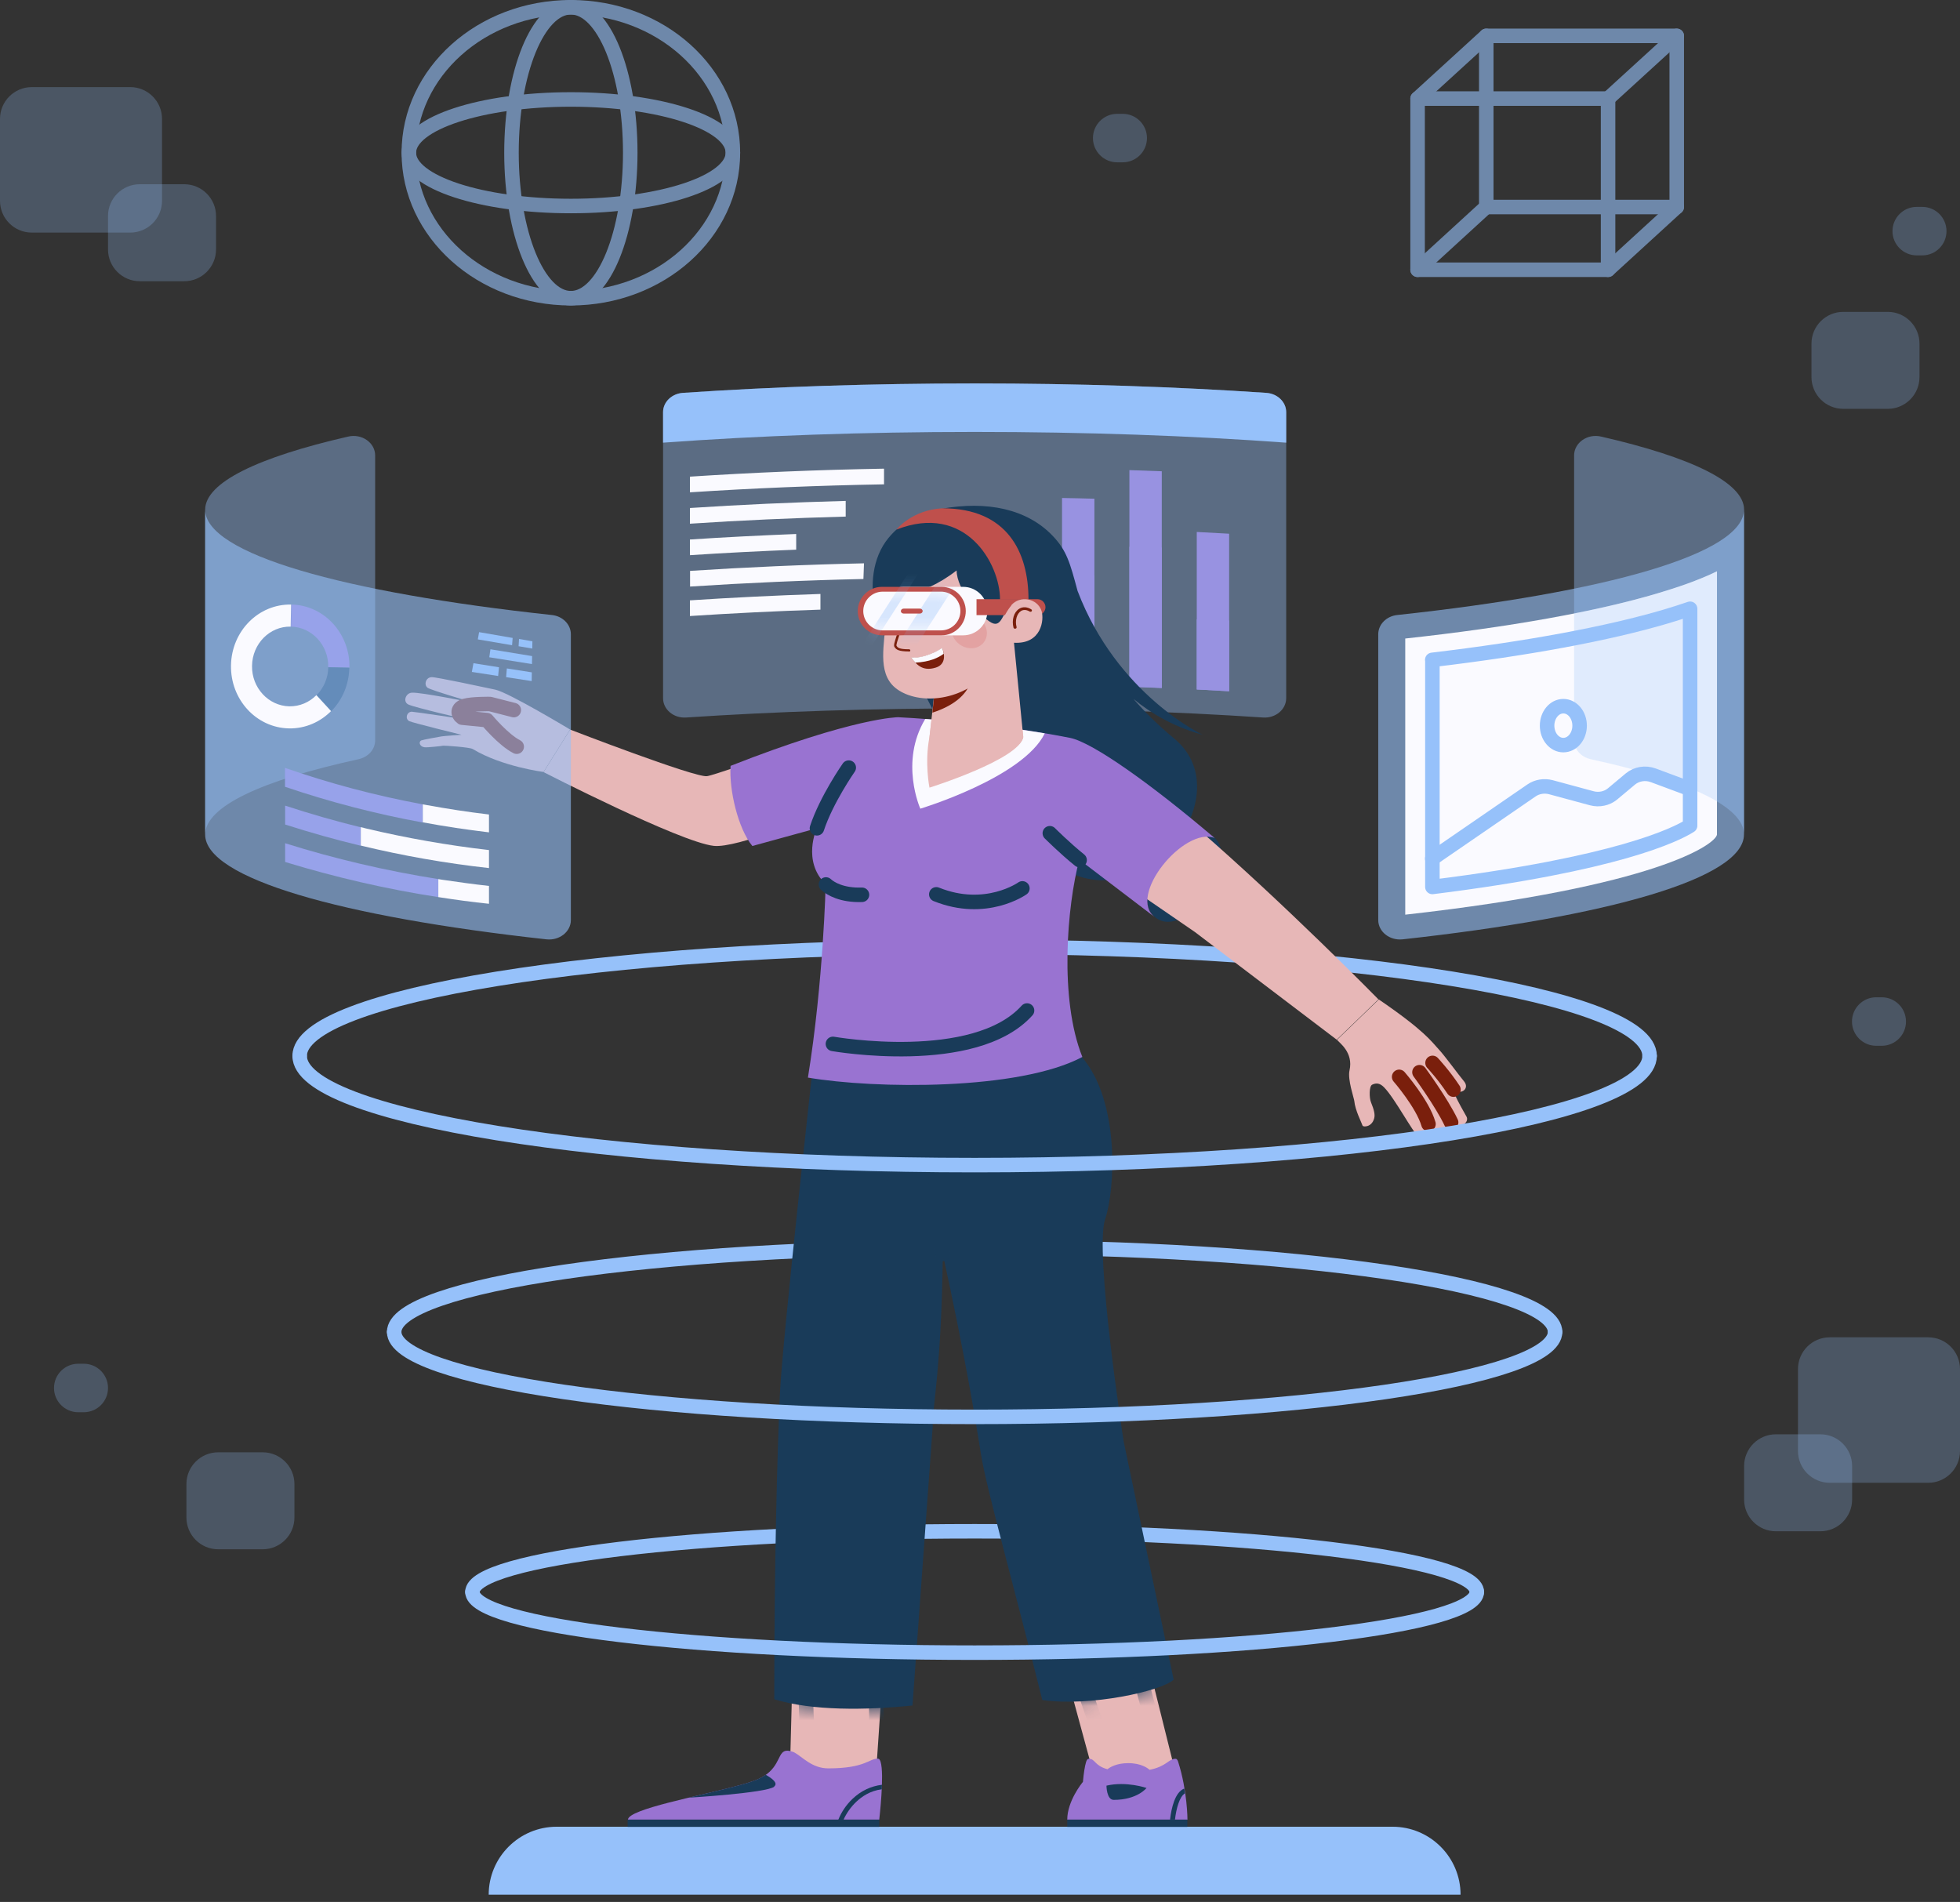 <svg width="135" height="131" viewBox="0 0 135 131" fill="none" xmlns="http://www.w3.org/2000/svg">
<rect x="0" y="0" width="135" height="131" fill="#333333" stroke="none"/>
<g clip-path="url(#clip0_210_181)">
<path d="M38.33 125.82H95.92C98.5 125.82 100.6 127.92 100.6 130.5H33.66C33.66 127.92 35.76 125.82 38.34 125.82H38.33Z" fill="#96C1FA"/>
<path opacity="0.25" d="M132.4 14.25H132.02C131.098 14.25 130.35 14.998 130.35 15.92C130.35 16.842 131.098 17.59 132.02 17.59H132.4C133.322 17.59 134.07 16.842 134.07 15.92C134.07 14.998 133.322 14.25 132.4 14.25Z" fill="#96C1FA"/>
<path opacity="0.25" d="M77.33 7.84H76.95C76.028 7.84 75.28 8.588 75.28 9.51C75.28 10.432 76.028 11.18 76.95 11.18H77.33C78.252 11.18 79 10.432 79 9.51C79 8.588 78.252 7.84 77.33 7.84Z" fill="#96C1FA"/>
<path opacity="0.25" d="M12.69 12.69H9.63C8.42 12.69 7.44 13.67 7.44 14.88V17.18C7.44 18.389 8.42 19.37 9.63 19.37H12.69C13.899 19.37 14.88 18.389 14.88 17.18V14.88C14.88 13.67 13.899 12.69 12.69 12.69Z" fill="#96C1FA"/>
<path opacity="0.25" d="M8.97 6H2.19C0.98 6 0 6.981 0 8.19V13.83C0 15.04 0.98 16.02 2.19 16.02H8.97C10.18 16.02 11.16 15.04 11.16 13.83V8.19C11.16 6.981 10.18 6 8.97 6Z" fill="#96C1FA"/>
<path opacity="0.25" d="M122.32 105.47H125.38C126.589 105.47 127.57 104.489 127.57 103.28V100.98C127.57 99.77 126.589 98.79 125.38 98.79H122.32C121.11 98.79 120.13 99.77 120.13 100.98V103.28C120.13 104.489 121.11 105.47 122.32 105.47Z" fill="#96C1FA"/>
<path opacity="0.25" d="M126.03 102.13H132.81C134.02 102.13 135 101.149 135 99.94V94.3C135 93.09 134.02 92.11 132.81 92.11H126.03C124.82 92.11 123.84 93.09 123.84 94.3V99.94C123.84 101.149 124.82 102.13 126.03 102.13Z" fill="#96C1FA"/>
<path opacity="0.25" d="M130.02 21.48H126.96C125.751 21.48 124.77 22.46 124.77 23.67V25.97C124.77 27.18 125.751 28.16 126.96 28.16H130.02C131.23 28.16 132.21 27.18 132.21 25.97V23.67C132.21 22.46 131.23 21.48 130.02 21.48Z" fill="#96C1FA"/>
<path opacity="0.25" d="M18.09 100.03H15.03C13.82 100.03 12.84 101.01 12.84 102.22V104.52C12.84 105.729 13.82 106.71 15.03 106.71H18.09C19.299 106.71 20.28 105.729 20.28 104.52V102.22C20.28 101.01 19.299 100.03 18.09 100.03Z" fill="#96C1FA"/>
<path opacity="0.25" d="M5.77 93.93H5.39C4.468 93.93 3.72 94.678 3.72 95.6C3.72 96.522 4.468 97.27 5.39 97.27H5.77C6.692 97.27 7.44 96.522 7.44 95.6C7.44 94.678 6.692 93.93 5.77 93.93Z" fill="#96C1FA"/>
<path opacity="0.25" d="M129.61 68.69H129.23C128.308 68.69 127.56 69.438 127.56 70.36C127.56 71.282 128.308 72.03 129.23 72.03H129.61C130.532 72.03 131.28 71.282 131.28 70.36C131.28 69.438 130.532 68.69 129.61 68.69Z" fill="#96C1FA"/>
<path d="M45.67 28.39V30.49C52.23 30.01 59.49 29.75 67.13 29.75C74.77 29.75 82.03 30.01 88.59 30.49V28.39C88.59 27.69 87.99 27.11 87.22 27.06C81.02 26.64 74.24 26.41 67.13 26.41C60.02 26.41 53.23 26.64 47.04 27.06C46.27 27.11 45.67 27.69 45.67 28.39Z" fill="#96C1FA"/>
<path d="M82.43 36.64V47.49C83.18 47.53 83.92 47.57 84.66 47.61V36.76C83.92 36.72 83.18 36.68 82.43 36.64Z" fill="#9973D1"/>
<path d="M80.02 32.47V47.38C79.28 47.35 78.54 47.32 77.79 47.29V32.38C78.54 32.41 79.28 32.43 80.02 32.46V32.47Z" fill="#9973D1"/>
<path d="M75.38 34.35V47.24C74.64 47.22 73.9 47.2 73.15 47.19V34.3C73.9 34.31 74.64 34.33 75.38 34.35Z" fill="#9973D1"/>
<path d="M68.5 36.28V47.14C69.25 47.14 69.99 47.14 70.73 47.15V36.3C69.99 36.29 69.25 36.28 68.5 36.28Z" fill="#9973D1"/>
<path d="M66.09 38.31V47.13C65.34 47.13 64.6 47.13 63.86 47.141V38.321C64.6 38.321 65.34 38.31 66.09 38.31Z" fill="#9973D1"/>
<g style="mix-blend-mode:multiply">
<path d="M82.43 42.67V47.49C83.18 47.51 83.92 47.58 84.66 47.61V42.74C83.92 42.71 83.18 42.69 82.43 42.66V42.67Z" fill="#9973D1"/>
<path d="M80.02 37.72V47.39C79.28 47.37 78.54 47.32 77.79 47.3V37.66C78.54 37.68 79.28 37.69 80.02 37.71V37.72Z" fill="#9973D1"/>
<path d="M75.38 39.65V47.23C74.64 47.21 73.9 47.19 73.15 47.18V39.61C73.9 39.61 74.64 39.63 75.38 39.64V39.65Z" fill="#9973D1"/>
<path d="M68.5 40.21V47.14C69.25 47.14 69.99 47.14 70.73 47.15V40.22C69.99 40.22 69.25 40.21 68.5 40.21Z" fill="#9973D1"/>
<path d="M66.09 41.53V47.13C65.34 47.13 64.6 47.13 63.86 47.14V41.54C64.6 41.54 65.34 41.54 66.09 41.54V41.53Z" fill="#9973D1"/>
</g>
<path opacity="0.4" d="M45.67 28.39V48.09C45.67 48.87 46.4 49.48 47.26 49.42C53.4 49.01 60.1 48.79 67.13 48.79C74.16 48.79 80.86 49.01 87 49.42C87.86 49.48 88.59 48.86 88.59 48.09V28.39C88.59 27.69 87.99 27.11 87.22 27.06C81.02 26.64 74.24 26.41 67.13 26.41C60.02 26.41 53.23 26.64 47.04 27.06C46.27 27.11 45.67 27.69 45.67 28.39Z" fill="#96C1FA"/>
<path d="M47.52 32.83V33.91C51.82 33.63 56.29 33.44 60.89 33.36V32.28C56.29 32.36 51.82 32.55 47.52 32.83Z" fill="#FAFAFF"/>
<path d="M58.25 34.501C54.58 34.6 50.99 34.761 47.52 34.99V36.071C50.99 35.84 54.58 35.681 58.25 35.581V34.501Z" fill="#FAFAFF"/>
<path d="M54.84 36.78C52.35 36.88 49.91 37 47.52 37.16V38.24C49.9 38.08 52.35 37.96 54.84 37.86V36.78Z" fill="#FAFAFF"/>
<path d="M56.51 40.91C53.44 41.01 50.44 41.16 47.52 41.35V42.43C50.44 42.24 53.44 42.09 56.51 41.99V40.91Z" fill="#FAFAFF"/>
<path d="M59.51 38.8C55.4 38.89 51.39 39.07 47.53 39.32V40.4C51.38 40.15 55.37 39.97 59.47 39.88L59.51 38.8Z" fill="#FAFAFF"/>
<g opacity="0.6">
<path d="M115.49 2.47H102.37V14.26H115.49V2.47Z" stroke="#96C1FA" stroke-linecap="round" stroke-linejoin="round"/>
<path d="M110.76 6.79H97.64V18.58H110.76V6.79Z" stroke="#96C1FA" stroke-linecap="round" stroke-linejoin="round"/>
<path d="M110.76 6.79L115.49 2.47" stroke="#96C1FA" stroke-linecap="round" stroke-linejoin="round"/>
<path d="M115.49 14.25L110.76 18.58" stroke="#96C1FA" stroke-linecap="round" stroke-linejoin="round"/>
<path d="M102.37 14.25L97.64 18.58" stroke="#96C1FA" stroke-linecap="round" stroke-linejoin="round"/>
<path d="M97.64 6.79L102.37 2.47" stroke="#96C1FA" stroke-linecap="round" stroke-linejoin="round"/>
</g>
<g opacity="0.6">
<path d="M39.32 20.54C45.483 20.54 50.48 16.054 50.48 10.52C50.48 4.986 45.483 0.5 39.32 0.5C33.157 0.5 28.16 4.986 28.16 10.52C28.16 16.054 33.157 20.54 39.32 20.54Z" stroke="#96C1FA" stroke-miterlimit="10"/>
<path d="M39.32 20.54C41.579 20.54 43.41 16.054 43.41 10.52C43.41 4.986 41.579 0.5 39.32 0.5C37.061 0.5 35.23 4.986 35.23 10.52C35.23 16.054 37.061 20.54 39.32 20.54Z" stroke="#96C1FA" stroke-miterlimit="10"/>
<path d="M39.32 14.19C45.483 14.19 50.48 12.547 50.48 10.52C50.48 8.493 45.483 6.85 39.32 6.85C33.157 6.85 28.16 8.493 28.16 10.52C28.16 12.547 33.157 14.19 39.32 14.19Z" stroke="#96C1FA" stroke-miterlimit="10"/>
</g>
<path d="M27.15 91.74C27.15 88.51 45.05 85.89 67.13 85.89C89.21 85.89 107.11 88.51 107.11 91.74" stroke="#96C1FA" stroke-linecap="round" stroke-linejoin="round"/>
<path d="M32.54 109.65C32.54 107.34 48.03 105.47 67.13 105.47C86.23 105.47 101.72 107.34 101.72 109.65" stroke="#96C1FA" stroke-linecap="round" stroke-linejoin="round"/>
<path d="M20.64 72.73C20.64 68.58 41.45 65.21 67.13 65.21C92.81 65.21 113.62 68.58 113.62 72.73" stroke="#96C1FA" stroke-linecap="round" stroke-linejoin="round"/>
<path d="M54.55 116.62L54.42 121.51L60.32 122.44L60.7 116.82L54.55 116.62Z" fill="#E7B7B7"/>
<path d="M43.23 125.33H60.56C60.56 125.33 60.93 122.2 60.65 121.34C60.61 121.21 60.55 121.13 60.47 121.13C59.85 121.12 59.61 121.8 57.05 121.8C55.93 121.8 55.27 121.01 54.74 120.72C54.68 120.69 54.63 120.66 54.58 120.65C53.58 120.32 53.87 121.25 52.99 122.05C52.86 122.17 52.71 122.28 52.52 122.39C52.46 122.43 52.38 122.46 52.3 122.5C52.27 122.51 52.25 122.52 52.22 122.54C52.22 122.54 52.12 122.58 52.06 122.61C51.92 122.66 51.75 122.72 51.57 122.78C51.39 122.83 51.19 122.89 50.98 122.95C48.22 123.71 43.25 124.6 43.25 125.34L43.23 125.33Z" fill="#9973D1"/>
<path d="M60.56 125.33H43.23V125.83H60.56V125.33Z" fill="#193B59"/>
<path d="M60.75 122.93C60 123.02 59.31 123.34 58.73 123.89C58.27 124.32 57.94 124.84 57.74 125.34H58.1C58.29 124.91 58.59 124.47 58.98 124.1C59.35 123.75 59.93 123.34 60.74 123.24C60.74 123.14 60.74 123.04 60.75 122.94V122.93Z" fill="#193B59"/>
<path d="M53.32 123.05C53.61 122.82 53.2 122.5 52.74 122.24C52.67 122.29 52.6 122.34 52.51 122.39C52.45 122.43 52.37 122.46 52.29 122.5C52.26 122.51 52.24 122.52 52.21 122.54C52.21 122.54 52.11 122.58 52.05 122.61C51.91 122.66 51.74 122.72 51.56 122.78C51.38 122.83 51.18 122.89 50.97 122.95C49.96 123.23 48.66 123.52 47.42 123.82C47.42 123.82 52.78 123.5 53.33 123.06L53.32 123.05Z" fill="#193B59"/>
<path d="M73.61 115.89L75.39 122.44H81.05L79.37 115.7L73.61 115.89Z" fill="#E7B7B7"/>
<path d="M81.78 125.33H73.51C73.51 124.06 74.52 122.81 74.59 122.73C74.64 122.15 74.72 121.63 74.81 121.35C74.85 121.22 74.91 121.14 74.99 121.14C75.45 121.13 75.36 121.61 76.28 121.86C76.44 121.73 76.89 121.44 77.71 121.44C78.62 121.44 79.07 121.8 79.18 121.9C80.38 121.66 80.49 121.13 80.97 121.14C81.05 121.14 81.11 121.22 81.15 121.35C81.79 123.36 81.79 125.33 81.79 125.33H81.78Z" fill="#9973D1"/>
<path d="M81.78 125.33H73.51V125.83H81.78V125.33Z" fill="#193B59"/>
<path d="M76.21 122.99C77.59 122.67 78.97 123.15 78.97 123.15C78.97 123.15 78.34 123.97 76.71 123.97C76.21 123.97 76.21 122.98 76.21 122.98V122.99Z" fill="#193B59"/>
<path d="M81.57 123.19C80.93 123.43 80.68 124.54 80.59 125.33H80.93C81.02 124.56 81.24 123.74 81.62 123.52C81.6 123.42 81.59 123.31 81.57 123.2V123.19Z" fill="#193B59"/>
<path d="M53.72 95.95C53.53 100.22 53.33 107.65 53.33 117.04C55.93 117.84 59.63 117.8 62.85 117.47L64.24 98.29C64.24 96.64 64.84 94.31 64.94 86.38C66.45 93.29 67.19 97.77 67.57 100.18C67.93 102.48 69.81 109.11 71.79 117.09C75.07 117.57 80 116.48 80.84 115.69L77.4 99.31C77.4 99.31 75.36 86.19 76.12 83.97C76.82 81.92 77.14 75.83 74.51 72.8H56.06C56.06 72.8 53.89 92.28 53.72 95.97V95.95Z" fill="#193B59"/>
<mask id="mask0_210_181" style="mask-type:luminance" maskUnits="userSpaceOnUse" x="53" y="72" width="28" height="46">
<path d="M56.05 72.79H74.5C77.13 75.81 76.82 81.91 76.11 83.96C75.35 86.18 77.39 99.3 77.39 99.3L80.83 115.68C79.99 116.47 75.06 117.57 71.78 117.08C69.8 109.1 67.92 102.48 67.56 100.17C67.18 97.76 66.44 93.28 64.93 86.37C64.82 94.31 64.23 96.64 64.23 98.28L62.84 117.46C59.62 117.79 55.93 117.83 53.32 117.03C53.32 107.65 53.53 100.21 53.71 95.94C53.87 92.25 56.05 72.77 56.05 72.77V72.79Z" fill="white"/>
</mask>
<g mask="url(#mask0_210_181)">
<g style="mix-blend-mode:multiply">
<path d="M55.71 120.58C54.49 108.62 58.46 69.6 58.46 69.6L63.41 70.93C59.01 90.18 60.47 121.13 60.47 121.13L75.62 119.07C68.17 98.52 66.34 70.93 66.34 70.93L70.73 71.6C70.98 88.64 79.77 120.13 79.77 120.13" stroke="#193B59" stroke-linecap="round" stroke-linejoin="round"/>
</g>
<g style="mix-blend-mode:multiply">
<path d="M64.94 86.37C64.39 82.01 64.39 79.37 64.39 79.37" stroke="#193B59" stroke-linecap="round" stroke-linejoin="round"/>
</g>
</g>
<path d="M71.96 58.97C65.79 53.48 62.91 46.05 62.91 46.05C60.49 44.78 58.96 39.79 61.19 37.06C62.14 35.9 63.41 35.3 64.81 35.05C68.01 34.47 70.74 35.07 72.49 36.89C73.48 37.92 73.7 38.77 74.22 40.7C76.94 47.85 82.84 50.61 82.84 50.61C80.9 50.08 79.32 49.17 78.07 48.14C78.84 49.03 79.77 49.95 80.9 50.89C85.78 54.95 78.14 64.46 71.97 58.97H71.96Z" fill="#193B59"/>
<path d="M56.21 56.13C56.21 56.13 50.79 58.441 49.16 58.261C46.83 58.001 37.44 53.181 37.44 53.181L39.27 50.251C39.27 50.251 47.83 53.56 48.69 53.461C49.11 53.41 52.18 52.31 55.39 51.321L56.2 56.12L56.21 56.13Z" fill="#E7B7B7"/>
<path d="M39.27 50.25C39.27 50.25 35.02 47.69 34.11 47.5C33.21 47.31 30.04 46.63 29.73 46.64C29.31 46.66 29.19 47.18 29.45 47.37C29.68 47.54 32.7 48.42 32.7 48.42C32.7 48.42 28.94 47.66 28.36 47.71C27.95 47.74 27.73 48.32 28.12 48.52C28.51 48.72 32.19 49.57 32.19 49.57C32.19 49.57 28.53 49.02 28.36 49.02C28 49.03 27.89 49.52 28.19 49.67C28.44 49.79 31.79 50.61 31.79 50.61C31.79 50.61 30.59 50.69 30.42 50.72C30.21 50.75 29.09 50.96 29.01 51C28.8 51.12 28.93 51.44 29.25 51.47C29.45 51.49 30.39 51.39 30.53 51.36C30.6 51.35 32.35 51.46 32.56 51.59C34.58 52.81 37.44 53.17 37.44 53.17L39.27 50.24V50.25Z" fill="#E7B7B7"/>
<path d="M35.59 51.43C34.67 50.96 33.54 49.6 33.54 49.6L31.83 49.43C31.5 49.2 31.48 48.77 32.01 48.62C32.54 48.47 33.75 48.49 33.75 48.49L35.39 48.91" stroke="#7A1F0C" strokeWidth="0.5" stroke-linecap="round" stroke-linejoin="round"/>
<path d="M83.67 57.72C85.44 59.34 81.69 64.81 79.59 63.2C77.48 61.59 81.73 55.94 83.67 57.72Z" fill="#193B59"/>
<path d="M92.08 71.61C92.23 71.81 93.24 72.48 92.95 73.73C92.81 74.36 93.26 75.63 93.28 75.83C93.34 76.48 93.78 77.31 93.85 77.53C93.88 77.63 94.48 77.66 94.65 77.03C94.72 76.78 94.65 76.46 94.43 75.92C94.31 75.63 94.29 74.82 94.51 74.71C94.8 74.57 95.05 74.6 95.34 74.9C96.08 75.66 97.34 78.05 97.65 78.21C97.9 78.34 98.57 78.21 98.41 77.62C98.26 77.03 98.88 78.03 99.18 78.29C99.75 78.79 100.23 78.32 100.11 78C99.83 77.23 99.95 77.2 100.28 77.42C100.69 77.7 101.2 77.27 101.01 76.91C100.94 76.77 99.77 74.8 100.24 75.11C100.69 75.4 101.23 74.95 100.84 74.48C100.49 74.07 99.5 72.7 99.1 72.28C98.58 71.72 98.13 71 94.97 68.84L92.09 71.62L92.08 71.61Z" fill="#E7B7B7"/>
<path d="M99.95 77.311C99.29 75.921 97.77 73.851 97.77 73.851" stroke="#7A1F0C" strokeWidth="0.5" stroke-linecap="round" stroke-linejoin="round"/>
<path d="M100.11 75.05C99.44 74.031 98.67 73.21 98.67 73.21" stroke="#7A1F0C" strokeWidth="0.5" stroke-linecap="round" stroke-linejoin="round"/>
<path d="M98.39 77.42C97.99 76.03 96.37 74.17 96.37 74.17" stroke="#7A1F0C" strokeWidth="0.5" stroke-linecap="round" stroke-linejoin="round"/>
<path d="M94.95 68.831L92.07 71.611L82.31 64.2L77.13 60.64L80.78 55.71L82.32 56.92C88.54 62.3 94.95 68.84 94.95 68.84V68.831Z" fill="#E7B7B7"/>
<path d="M55.65 74.21C56.72 67.59 56.87 60.9 56.87 60.9C55.22 59.3 56.26 57.05 56.26 57.05L51.82 58.27C50.84 57.08 50.21 54.42 50.32 52.75C58.84 49.4 61.86 49.4 61.86 49.4C61.86 49.4 67.77 49.66 73.69 50.82C75.27 51.13 79.37 54.07 83.66 57.72C81.56 56.9 77.56 61.76 79.58 63.2L74.34 59.21C73.49 62.41 72.95 68.81 74.55 72.8C70.18 75.12 60.28 75.01 55.64 74.22L55.65 74.21Z" fill="#9973D1"/>
<path d="M64.49 61.6C67.91 62.98 70.42 61.19 70.42 61.19" stroke="#193B59" stroke-linecap="round" stroke-linejoin="round"/>
<path d="M74.36 59.241C73.36 58.441 72.31 57.391 72.31 57.391" stroke="#193B59" stroke-linecap="round" stroke-linejoin="round"/>
<path d="M56.89 60.92C57.2 61.21 58 61.68 59.37 61.63" stroke="#193B59" stroke-linecap="round" stroke-linejoin="round"/>
<path d="M56.27 57.051C56.92 55.071 58.46 52.871 58.46 52.871" stroke="#193B59" stroke-linecap="round" stroke-linejoin="round"/>
<path d="M70.74 69.601C67.13 73.611 57.37 71.901 57.37 71.901" stroke="#193B59" stroke-linecap="round" stroke-linejoin="round"/>
<path d="M71.96 50.511C68.69 49.961 65.6 49.66 63.73 49.52C61.94 52.48 63.39 55.7 63.39 55.7C63.39 55.7 70.48 53.56 71.96 50.511Z" fill="#FAFAFF"/>
<path d="M70.48 50.77L70.43 50.26C67.98 49.9 65.74 49.68 64.16 49.55L64.02 50.76C63.67 52.55 64.02 54.25 64.02 54.25C64.02 54.25 70.24 52.3 70.48 50.76V50.77Z" fill="#E7B7B7"/>
<path d="M64.71 43.22C64.8 44.08 64.02 50.77 64.02 50.77C63.78 53.99 70.29 52.17 70.48 50.77L69.65 42.32L64.72 43.21L64.71 43.22Z" fill="#E7B7B7"/>
<path d="M64.21 49.09C67.24 48.11 66.94 46.27 66.94 46.27L64.52 46.19C64.42 47.18 64.31 48.24 64.22 49.09H64.21Z" fill="#7A1F0C"/>
<path d="M61.29 39.31C60.33 40.67 60.98 41.41 60.98 42.77C60.98 44.23 60.36 46.29 61.66 47.37C63.01 48.49 66.13 48.54 68.26 46.12C70.42 43.68 69.92 39.6 67.58 38.55C65.58 37.65 62.61 37.41 61.29 39.3V39.31Z" fill="#E7B7B7"/>
<path d="M62.62 44.871C61.88 44.871 61.73 44.741 61.61 44.561C61.54 44.451 61.61 44.241 61.76 43.771C61.87 43.451 61.99 43.081 62.05 42.741C62.05 42.701 62.1 42.671 62.15 42.681C62.2 42.681 62.23 42.731 62.22 42.771C62.15 43.121 62.02 43.501 61.92 43.821C61.83 44.081 61.72 44.411 61.75 44.481C61.83 44.601 61.91 44.721 62.61 44.721C62.66 44.721 62.7 44.751 62.7 44.801C62.7 44.851 62.66 44.881 62.61 44.881L62.62 44.871Z" fill="#7A1F0C"/>
<path d="M67.8 42.99C68.15 43.571 67.96 44.27 67.39 44.541C66.82 44.81 66.07 44.56 65.72 43.98C65.37 43.401 65.56 42.7 66.13 42.431C66.7 42.16 67.45 42.41 67.8 42.99Z" fill="#E3A2A2"/>
<path d="M64.9 44.64C64.27 45.04 63.34 45.4 62.75 45.28C63.08 45.69 63.48 46.29 64.46 45.98C65.06 45.79 65.13 45.23 64.9 44.64Z" fill="#7A1F0C"/>
<path d="M65 45.03C64.98 44.9 64.95 44.77 64.89 44.63C64.81 44.68 64.73 44.73 64.64 44.78C64.47 44.88 64.28 44.97 64.09 45.04C63.61 45.23 63.11 45.34 62.74 45.27C62.83 45.39 62.93 45.52 63.05 45.64C64.04 45.59 64.64 45.3 65 45.03Z" fill="#FAFAFF"/>
<path d="M64.07 42.1C64.07 42.38 63.92 42.61 63.73 42.61C63.54 42.61 63.4 42.38 63.4 42.1C63.4 41.82 63.55 41.59 63.73 41.59C63.91 41.59 64.07 41.82 64.07 42.1Z" fill="#193B59"/>
<path d="M63.14 41.17C63.23 41.35 63.57 41.071 64.03 41.041C64.41 41.02 64.84 41.181 65 41.3C65.03 41.05 64.65 40.74 64.13 40.711C63.36 40.66 63.14 41.17 63.14 41.17Z" fill="#193B59"/>
<path d="M63.73 41.59C63.43 41.55 63.13 41.59 63.13 41.59L63.73 41.751V41.581V41.59Z" fill="#193B59"/>
<path d="M61.57 42.32C61.57 42.55 61.45 42.74 61.29 42.74C61.13 42.74 61.01 42.55 61.01 42.32C61.01 42.09 61.13 41.9 61.29 41.9C61.45 41.9 61.57 42.09 61.57 42.32Z" fill="#193B59"/>
<path d="M61.7 41.47C61.65 41.7 61.3 41.44 61.03 41.53C60.78 41.62 60.59 41.78 60.5 41.92C60.42 41.76 60.56 41.44 60.89 41.32C61.39 41.14 61.7 41.47 61.7 41.47Z" fill="#193B59"/>
<path d="M61.29 41.9C60.99 41.86 60.81 41.9 60.81 41.9L61.29 42.03V41.89V41.9Z" fill="#193B59"/>
<path d="M68.04 37.31C65.94 36.47 63.05 36.1 61.56 37.18C59.86 38.42 60.32 40.6 60.32 40.6C61.28 41.11 63.31 41.29 65.89 39.29C65.89 40.61 67.51 42.47 68.29 42.89C69.01 43.27 69.05 42.14 69.64 41.69C69.82 41.62 70.13 38.15 68.03 37.31H68.04Z" fill="#193B59"/>
<path d="M66.34 40.42H62.24C61.318 40.42 60.57 41.168 60.57 42.09C60.57 43.013 61.318 43.76 62.24 43.76H66.34C67.262 43.76 68.01 43.013 68.01 42.09C68.01 41.168 67.262 40.42 66.34 40.42Z" fill="#FAFAFF"/>
<path d="M64.85 40.42H60.75C59.828 40.42 59.08 41.168 59.08 42.09C59.08 43.013 59.828 43.76 60.75 43.76H64.85C65.772 43.76 66.52 43.013 66.52 42.09C66.52 41.168 65.772 40.42 64.85 40.42Z" fill="#BF504C"/>
<path d="M64.81 43.42C65.55 43.42 66.15 42.823 66.15 42.086C66.15 41.348 65.55 40.751 64.81 40.751H60.8C60.06 40.751 59.46 41.348 59.46 42.086C59.46 42.823 60.06 43.42 60.8 43.42H64.81Z" fill="#FAFAFF"/>
<path d="M67.26 41.27H71.46C71.76 41.27 72.01 41.52 72.01 41.82C72.01 42.12 71.76 42.37 71.46 42.37H67.26V41.27Z" fill="#BF504C"/>
<mask id="mask1_210_181" style="mask-type:luminance" maskUnits="userSpaceOnUse" x="59" y="40" width="8" height="4">
<path d="M59.45 42.09C59.45 41.35 60.05 40.751 60.79 40.751H64.81C65.55 40.751 66.15 41.35 66.15 42.09C66.15 42.831 65.55 43.431 64.81 43.431H60.79C60.05 43.431 59.45 42.831 59.45 42.09Z" fill="white"/>
</mask>
<g mask="url(#mask1_210_181)">
<g opacity="0.35">
<path d="M59.98 44.581L59.45 44.311L63.07 38.681L63.6 38.961L59.98 44.581Z" fill="#96C1FA"/>
<path d="M62.23 45.84L61.24 45.32L64.85 39.69L65.85 40.21L62.23 45.84Z" fill="#96C1FA"/>
</g>
</g>
<path d="M63.36 42.26H62.24C62.14 42.26 62.05 42.19 62.05 42.09C62.05 42 62.13 41.92 62.24 41.92H63.36C63.46 41.92 63.55 41.99 63.55 42.09C63.55 42.18 63.47 42.26 63.36 42.26Z" fill="#BF504C"/>
<path d="M68.88 41.3C68.88 38.8 66.49 34.61 61.74 36.48C61.74 36.48 62.8 35.12 64.91 35.01C69.38 35.01 70.84 38.03 70.84 41.3H68.89H68.88Z" fill="#BF504C"/>
<path d="M69.65 41.69C70.25 40.99 71.45 41.2 71.74 42.08C71.93 42.68 71.74 44.38 69.84 44.27C68.07 44.16 69.22 42.21 69.66 41.7L69.65 41.69Z" fill="#E7B7B7"/>
<path d="M69.91 43.31C69.91 43.31 69.82 43.28 69.81 43.24C69.67 42.71 69.83 42.16 70.2 41.93C70.44 41.78 70.74 41.79 71.03 41.97C71.08 42 71.09 42.06 71.06 42.1C71.03 42.14 70.96 42.15 70.92 42.12C70.7 41.99 70.5 41.98 70.33 42.08C70.03 42.27 69.9 42.74 70.02 43.19C70.03 43.24 70 43.29 69.94 43.3H69.92L69.91 43.31Z" fill="#7A1F0C"/>
<path d="M107.11 91.74C107.11 94.97 89.21 97.59 67.13 97.59C45.05 97.59 27.15 94.97 27.15 91.74" stroke="#96C1FA" stroke-linecap="round" stroke-linejoin="round"/>
<path d="M113.62 72.73C113.62 76.88 92.81 80.25 67.13 80.25C41.45 80.25 20.64 76.88 20.64 72.73" stroke="#96C1FA" stroke-linecap="round" stroke-linejoin="round"/>
<path d="M101.72 109.65C101.72 111.96 86.23 113.83 67.13 113.83C48.03 113.83 32.54 111.96 32.54 109.65" stroke="#96C1FA" stroke-linecap="round" stroke-linejoin="round"/>
<path opacity="0.4" d="M25.84 31.36V50.99C25.84 51.61 25.37 52.14 24.7 52.29C18.06 53.74 14.13 55.54 14.13 57.49V35.11C14.13 33.23 17.78 31.49 23.98 30.07C24.92 29.85 25.84 30.49 25.84 31.37V31.36Z" fill="#96C1FA"/>
<path d="M36.66 44.67L35.72 44.51L35.75 44.01L36.67 44.17L36.66 44.67Z" fill="#96C1FA"/>
<path d="M35.27 44.44L32.91 44.04L33 43.54L35.31 43.94L35.27 44.44Z" fill="#96C1FA"/>
<path d="M36.64 45.74L33.7 45.27L33.78 44.72L36.65 45.19L36.64 45.74Z" fill="#96C1FA"/>
<path d="M36.62 46.91L34.86 46.64L34.91 46.04L36.63 46.31L36.62 46.91Z" fill="#96C1FA"/>
<path d="M34.31 46.56L32.5 46.28L32.61 45.68L34.37 45.96L34.31 46.56Z" fill="#96C1FA"/>
<path d="M29.11 55.4V56.65C25.88 56.06 22.72 55.24 19.63 54.19V52.89C22.7 53.96 25.87 54.8 29.11 55.4Z" fill="#9973D1"/>
<path d="M19.64 58.08V59.37C23.08 60.42 26.6 61.24 30.19 61.79V60.55C26.6 59.98 23.07 59.16 19.64 58.08Z" fill="#9973D1"/>
<path d="M24.84 56.98C23.08 56.55 21.35 56.05 19.64 55.49V56.79C21.35 57.34 23.09 57.83 24.84 58.25V56.98Z" fill="#9973D1"/>
<path d="M24.06 45.98L22.61 45.95C22.64 44.44 21.48 43.19 20.04 43.16L20.07 41.64C22.32 41.68 24.11 43.63 24.07 45.98H24.06Z" fill="#9973D1"/>
<g style="mix-blend-mode:multiply">
<path d="M24.06 45.98C24.04 47.16 23.57 48.22 22.82 48.98L21.81 47.88C22.29 47.39 22.6 46.71 22.61 45.96L24.06 45.99V45.98Z" fill="#193B59"/>
</g>
<path opacity="0.6" d="M39.32 43.68V63.37C39.32 64.17 38.54 64.79 37.65 64.7C23.46 63.14 14.13 60.49 14.13 57.48V35.1C14.13 38.14 23.63 40.81 38.01 42.36C38.76 42.44 39.32 43.01 39.32 43.69V43.68Z" fill="#96C1FA"/>
<path d="M22.81 48.97C22.06 49.73 21.03 50.19 19.91 50.17C17.66 50.13 15.87 48.19 15.91 45.83C15.95 43.47 17.8 41.6 20.05 41.64L20.02 43.16C18.58 43.13 17.38 44.34 17.36 45.86C17.33 47.37 18.49 48.62 19.93 48.65C20.65 48.66 21.31 48.37 21.79 47.88L22.8 48.98L22.81 48.97Z" fill="#FAFAFF"/>
<path d="M33.68 58.56V59.79C30.69 59.46 27.74 58.94 24.85 58.24V56.97C24.97 57 25.08 57.03 25.2 57.06C27.98 57.72 30.81 58.22 33.68 58.55V58.56Z" fill="#FAFAFF"/>
<path d="M33.68 56.1V57.33C32.15 57.15 30.63 56.92 29.12 56.64V55.4C29.21 55.42 29.3 55.43 29.39 55.45C30.81 55.71 32.24 55.93 33.68 56.1Z" fill="#FAFAFF"/>
<path d="M33.68 61.02V62.25C32.51 62.13 31.35 61.97 30.19 61.79V60.55C30.27 60.56 30.35 60.58 30.43 60.59C31.51 60.75 32.59 60.9 33.68 61.02Z" fill="#FAFAFF"/>
<path opacity="0.4" d="M108.42 31.36V50.99C108.42 51.61 108.89 52.14 109.56 52.29C116.2 53.74 120.13 55.54 120.13 57.49V35.11C120.13 33.23 116.48 31.49 110.28 30.07C109.34 29.85 108.42 30.49 108.42 31.37V31.36Z" fill="#96C1FA"/>
<path opacity="0.6" d="M94.93 43.68V63.37C94.93 64.17 95.71 64.79 96.6 64.7C110.79 63.14 120.12 60.49 120.12 57.48V35.1C120.12 38.14 110.62 40.81 96.24 42.36C95.49 42.44 94.93 43.01 94.93 43.69V43.68Z" fill="#96C1FA"/>
<path d="M96.79 43.98C103.96 43.2 109.96 42.12 114.16 40.87C115.47 40.48 116.95 39.99 118.26 39.35V57.49C118.14 58.16 114.13 61.06 96.79 63V43.98Z" fill="#FAFAFF"/>
<path opacity="0.25" d="M108.42 42.26V50.99C108.42 51.61 108.89 52.14 109.56 52.29C113.5 53.15 116.49 54.14 118.27 55.2V39.35C116.95 39.99 115.48 40.48 114.17 40.87C112.52 41.36 110.59 41.82 108.42 42.25V42.26Z" fill="#96C1FA"/>
<path d="M98.65 45.45C105.22 44.67 110.76 43.64 114.75 42.46C115.34 42.28 115.9 42.11 116.41 41.93V56.87C115.43 57.49 111.38 59.51 98.66 61.09V45.45H98.65Z" stroke="#96C1FA" stroke-linecap="round" stroke-linejoin="round"/>
<path d="M98.65 59.14L105.49 54.44C105.87 54.18 106.36 54.1 106.82 54.22L109.63 54.98C110.14 55.12 110.69 55 111.07 54.68L112.29 53.66C112.72 53.3 113.33 53.2 113.87 53.4L116.4 54.34" stroke="#96C1FA" stroke-linecap="round" stroke-linejoin="round"/>
<path d="M108.8 49.98C108.8 50.72 108.3 51.32 107.68 51.32C107.06 51.32 106.56 50.72 106.56 49.98C106.56 49.24 107.06 48.64 107.68 48.64C108.3 48.64 108.8 49.24 108.8 49.98Z" stroke="#96C1FA" stroke-linecap="round" stroke-linejoin="round"/>
</g>
<defs>
<clipPath id="clip0_210_181">
<rect width="135" height="130.5" fill="white"/>
</clipPath>
</defs>
</svg>
